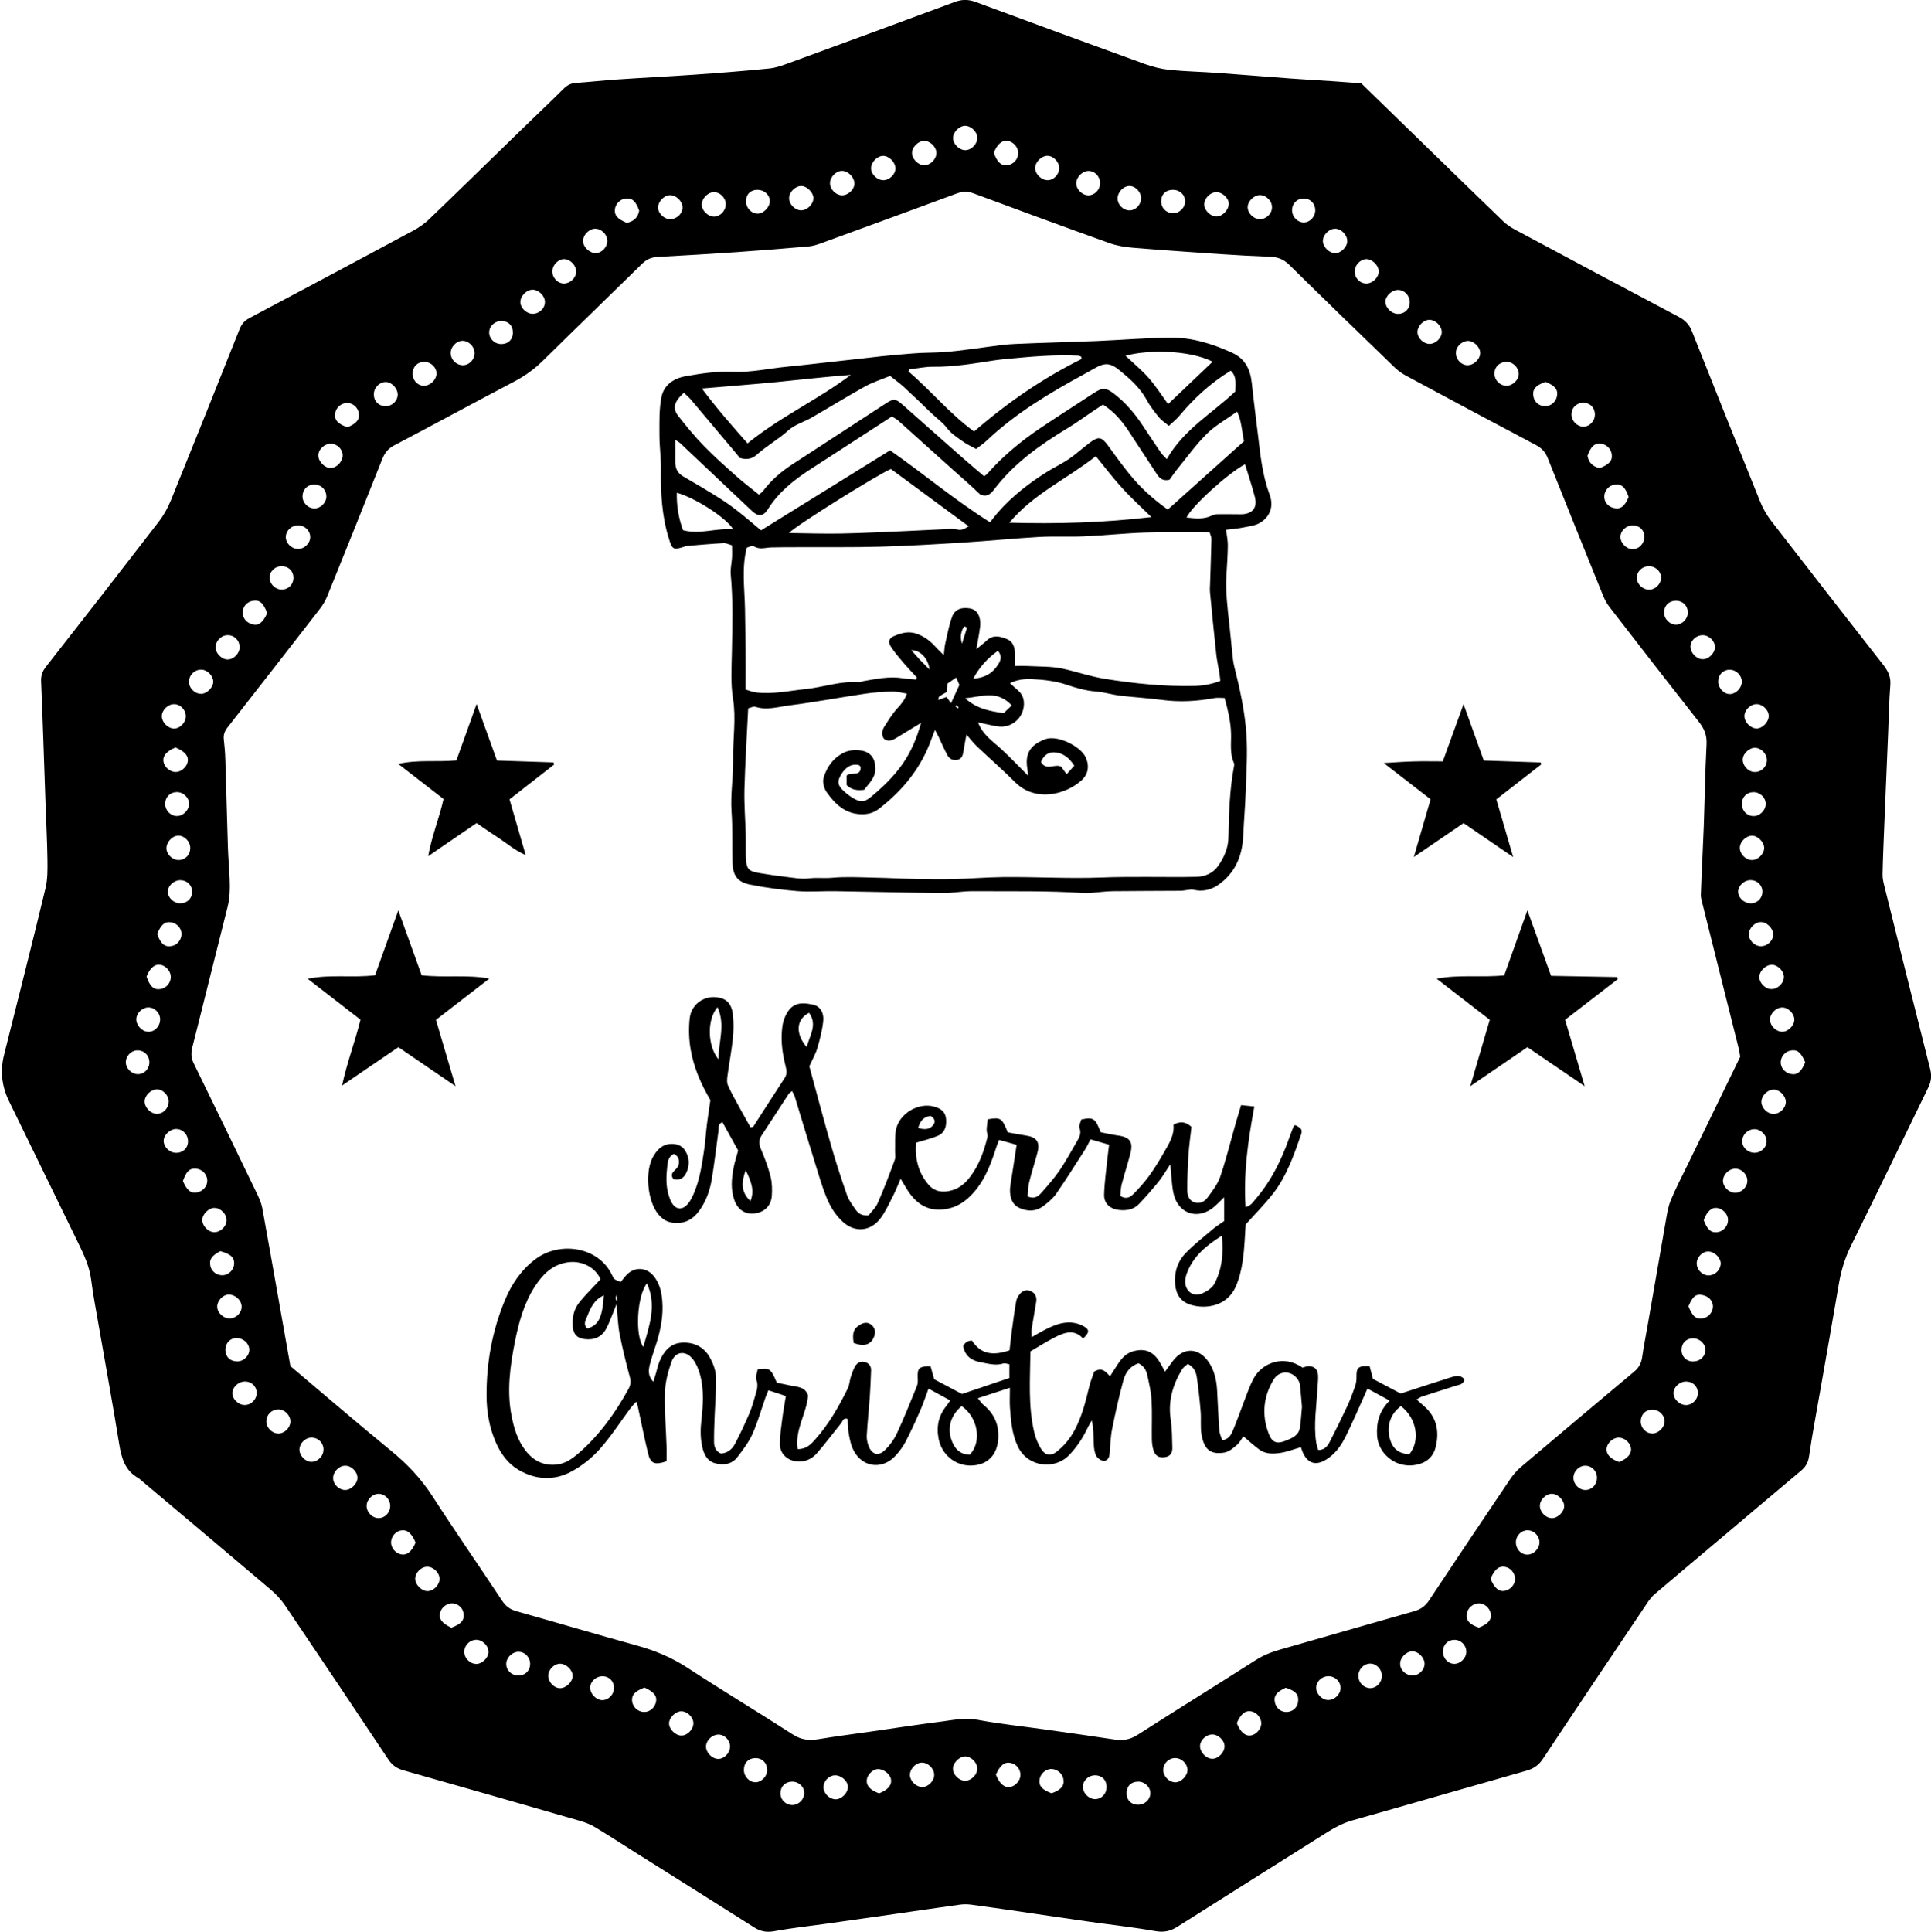 <?xml version="1.0" encoding="UTF-8"?> <svg xmlns="http://www.w3.org/2000/svg" id="b" viewBox="0 0 349.89 350"><g id="c"><path d="m246.66,15.1c3.86,3.76,7.67,7.47,11.49,11.18,4.75,4.62,9.49,9.25,14.26,13.84.6.58,1.32,1.06,2.05,1.45,9.89,5.3,19.79,10.59,29.71,15.83,1.16.62,1.92,1.39,2.4,2.61,4.09,10.3,8.2,20.59,12.36,30.86.5,1.24,1.19,2.45,2.01,3.51,6.71,8.69,13.45,17.34,20.22,25.98.87,1.11,1.47,2.17,1.36,3.68-.23,2.97-.28,5.96-.41,8.94-.23,5.44-.46,10.88-.68,16.32-.12,3.04-.26,6.09-.32,9.13-.02.76.18,1.54.37,2.29,2.73,10.99,5.46,21.98,8.25,32.95.31,1.22.2,2.26-.34,3.36-4.67,9.55-9.27,19.14-14,28.67-1.11,2.24-1.8,4.55-2.21,6.99-1.09,6.44-2.25,12.87-3.37,19.31-.69,3.95-1.44,7.89-2.02,11.86-.17,1.15-.63,1.9-1.46,2.6-4.58,3.84-9.13,7.7-13.7,11.55-4.27,3.6-8.55,7.18-12.8,10.8-.53.45-.98,1.04-1.37,1.63-6.3,9.37-12.6,18.74-18.85,28.16-.77,1.16-1.67,1.82-3,2.2-10.53,2.98-21.03,6.04-31.56,9.01-1.59.45-3,1.17-4.38,2.03-9.11,5.75-18.24,11.47-27.33,17.24-1.28.81-2.46,1.06-4,.79-4.08-.72-8.2-1.16-12.3-1.75-4.1-.58-8.19-1.2-12.29-1.8-2.95-.43-5.89-.86-8.84-1.25-.64-.08-1.31-.08-1.94,0-3.98.55-7.95,1.14-11.92,1.71-4.1.59-8.2,1.17-12.3,1.75-3.14.44-6.3.77-9.42,1.35-1.4.26-2.5.06-3.66-.67-7.01-4.45-14.05-8.86-21.08-13.29-2.58-1.63-5.14-3.29-7.75-4.87-.82-.49-1.74-.86-2.66-1.13-10.7-3.09-21.4-6.16-32.11-9.19-1.19-.34-2.02-.93-2.72-1.98-6.18-9.29-12.4-18.57-18.65-27.82-.75-1.11-1.7-2.13-2.73-3-7.87-6.68-15.77-13.32-23.67-19.97-.05-.04-.09-.1-.15-.13-2.5-1.35-3.14-3.66-3.56-6.26-1.17-7.28-2.51-14.53-3.77-21.8-.45-2.61-.96-5.22-1.29-7.85-.3-2.44-1.31-4.59-2.36-6.74-4.17-8.57-8.35-17.14-12.54-25.7q-1.99-4.06-.88-8.41c2.53-10.04,5.07-20.07,7.5-30.14.4-1.67.37-3.47.35-5.2-.05-3.5-.24-7-.36-10.5-.14-3.89-.26-7.78-.4-11.66-.12-3.37-.24-6.74-.39-10.11-.05-1.02.23-1.84.89-2.67,6.85-8.74,13.67-17.5,20.44-26.29.89-1.16,1.63-2.5,2.19-3.86,4.19-10.33,8.33-20.68,12.45-31.03.36-.9.88-1.5,1.73-1.96,9.91-5.26,19.82-10.53,29.7-15.85,1.07-.57,2.1-1.3,2.97-2.14,5.76-5.54,11.46-11.13,17.19-16.69,2.37-2.31,4.78-4.58,7.13-6.91.64-.63,1.3-.98,2.2-1.04,2.52-.17,5.03-.46,7.55-.63,4.72-.32,9.45-.55,14.17-.88,4.46-.31,8.91-.66,13.36-1.11,1.2-.12,2.39-.56,3.53-.98,10.04-3.67,20.07-7.35,30.09-11.08,1.3-.48,2.46-.46,3.75.02,10.21,3.78,20.42,7.53,30.66,11.24,1.44.52,2.98.9,4.51,1.06,2.84.29,5.69.33,8.54.54,4.46.32,8.91.69,13.37,1.02,2.52.19,5.05.32,7.57.49,1.74.12,3.48.25,5.23.38Zm68.66,176.32c-.12-.64-.19-1.16-.32-1.66-2.14-8.54-4.29-17.08-6.42-25.62-.17-.69-.41-1.39-.39-2.08.14-4.08.37-8.16.52-12.23.18-4.99.25-9.99.51-14.98.09-1.63-.42-2.84-1.39-4.07-5.42-6.89-10.79-13.81-16.15-20.75-.51-.65-.92-1.41-1.23-2.18-3.36-8.29-6.71-16.58-10.02-24.89-.44-1.1-1.11-1.79-2.15-2.34-7.86-4.15-15.69-8.35-23.52-12.56-.73-.39-1.43-.89-2.03-1.47-6.4-6.18-12.79-12.37-19.12-18.61-1.01-1-2.08-1.41-3.45-1.46-2.98-.11-5.96-.27-8.93-.47-5.3-.36-10.6-.72-15.89-1.16-1.47-.12-2.98-.36-4.36-.86-8.23-2.95-16.44-5.97-24.64-9.02-1.06-.39-1.94-.34-2.97.04-8.2,3.04-16.42,6.04-24.63,9.04-.72.26-1.49.5-2.25.56-4.32.38-8.65.73-12.98,1.03-4.79.33-9.57.61-14.36.87-1.1.06-1.96.42-2.76,1.2-5.98,5.87-12.01,11.68-17.97,17.56-1.54,1.52-3.24,2.76-5.15,3.77-7.29,3.84-14.53,7.77-21.82,11.6-1.13.59-1.75,1.38-2.2,2.53-3.27,8.25-6.59,16.49-9.92,24.72-.34.83-.79,1.64-1.34,2.34-5.56,7.19-11.15,14.35-16.75,21.51-.51.65-.78,1.31-.69,2.14.13,1.22.25,2.45.28,3.68.17,5.32.3,10.63.47,15.95.06,1.88.23,3.75.31,5.63.07,1.75.05,3.48-.39,5.21-2.14,8.4-4.2,16.83-6.34,25.23-.27,1.06-.3,1.98.2,2.99,3.91,7.98,7.78,15.97,11.64,23.98.36.75.67,1.55.82,2.36,1.18,6.49,2.32,12.99,3.47,19.49.54,3.05,1.08,6.1,1.61,9.07,6.17,5.21,12.17,10.37,18.3,15.39,2.89,2.37,5.38,4.99,7.42,8.15,4.11,6.38,8.45,12.62,12.64,18.96.65.99,1.43,1.57,2.56,1.89,7.29,2.06,14.55,4.21,21.85,6.23,3.28.9,6.32,2.16,9.19,4.04,6.3,4.12,12.76,8,19.08,12.08,1.5.97,2.92,1.13,4.59.86,3.19-.53,6.4-.94,9.6-1.4,4.16-.6,8.32-1.24,12.49-1.77,2.23-.28,4.41-.79,6.74-.36,4,.75,8.07,1.17,12.11,1.74,4.23.6,8.46,1.18,12.68,1.83,1.54.24,2.86.06,4.23-.82,7.1-4.55,14.28-8.99,21.39-13.53,1.34-.85,2.73-1.44,4.24-1.87,8.16-2.33,16.3-4.69,24.46-7,1.18-.33,2.04-.9,2.73-1.95,4.84-7.31,9.72-14.58,14.62-21.85.57-.85,1.25-1.67,2.03-2.33,6.83-5.79,13.69-11.56,20.56-17.31.86-.72,1.28-1.55,1.43-2.64.27-1.92.66-3.82.99-5.74,1.1-6.31,2.18-12.62,3.29-18.93.22-1.27.42-2.57.91-3.75.92-2.21,2.04-4.34,3.09-6.5,3.15-6.47,6.3-12.94,9.49-19.49Zm-288.76-14.48c.6,1.81,1.36,2.47,2.58,2.24,1.03-.19,1.81-1.14,1.81-2.2,0-.99-.87-2.01-1.86-2.18-1.05-.17-1.91.55-2.54,2.14Zm127.08,146.79c-.02-1.08-1.25-2.14-2.41-2.08-1.11.06-2.05,1.1-2.01,2.22.04,1.08,1.07,2.09,2.16,2.12,1.1.03,2.28-1.16,2.26-2.26Zm102.35-20.17c1.22-.04,2.22-1.12,2.13-2.28-.09-1.05-1.17-2.09-2.19-2.1-1.12,0-2.24,1.13-2.23,2.26,0,1.17,1.07,2.15,2.3,2.11ZM180.08,27.67c.62,1.79,1.39,2.45,2.61,2.23,1.04-.2,1.82-1.14,1.81-2.2,0-1-.88-2.01-1.88-2.17-1.04-.17-1.92.56-2.54,2.14Zm-25.27,5.58c.01-1.12-1.09-2.26-2.21-2.29-1.1-.03-2.23,1.12-2.21,2.26.02,1.06,1.03,2.11,2.1,2.16,1.14.06,2.32-1.02,2.33-2.13Zm118.1,32.32c-1.28.04-2.18,1-2.12,2.24.06,1.13,1.03,2.07,2.13,2.08,1.18.01,2.29-1.06,2.27-2.18-.03-1.17-1.1-2.19-2.28-2.15ZM31.83,208.86c1.29.05,2.24-.84,2.24-2.1,0-1.16-.87-2.13-1.99-2.21-1.13-.09-2.36.95-2.42,2.05-.06,1.12,1,2.22,2.18,2.26Zm238.25,77.17c.68,1.68,1.53,2.39,2.57,2.19,1.05-.2,1.87-1.14,1.87-2.15,0-1.06-.78-2.01-1.8-2.19-1.12-.2-1.89.41-2.64,2.15ZM85.99,63.98c0-1.18-1.06-2.25-2.21-2.23-1.14.02-2.17,1.15-2.12,2.31.05,1.11,1,2.06,2.12,2.11,1.18.05,2.21-.97,2.21-2.19Zm-26.03,16.41c-1.17-.02-2.3,1.04-2.28,2.16.02,1.11,1.18,2.26,2.25,2.24,1.1-.02,2.19-1.2,2.16-2.33-.03-1.1-1.01-2.05-2.14-2.08Zm229.88,4.43c1.78-.69,2.37-1.38,2.2-2.53-.14-.98-.95-1.78-1.91-1.89-1.2-.14-1.83.42-2.48,2.17.2,1.18.88,1.94,2.19,2.25Zm-173.05,220.92c-1.77.67-2.4,1.38-2.25,2.51.14,1.04,1.04,1.87,2.09,1.92,1.03.05,1.95-.68,2.22-1.76.27-1.08-.33-1.89-2.07-2.66ZM255.44,54.79c.03-1.22-.96-2.27-2.13-2.26-1.15,0-2.31,1.13-2.28,2.2.03,1.03,1.07,2.06,2.14,2.13,1.27.08,2.24-.8,2.27-2.06Zm-158.99,2.06c1.21.04,2.29-.96,2.29-2.13,0-1.12-1.14-2.25-2.25-2.23-1.11.01-2.22,1.16-2.2,2.28.02,1.03,1.08,2.04,2.16,2.08Zm-21.15,222.64c-.67-1.67-1.5-2.37-2.57-2.22-1.02.14-1.84,1.07-1.87,2.13-.03,1.01.78,2,1.79,2.21,1.05.22,1.94-.46,2.65-2.13Zm214.07-11.7c.03-1.18-.83-2.15-1.97-2.24-1.18-.09-2.28.94-2.3,2.15-.02,1.19,1.05,2.28,2.21,2.25,1.14-.03,2.03-.96,2.06-2.17Zm-43.91-218.65c-.02,1.23.97,2.25,2.16,2.22,1.15-.03,2.24-1.14,2.2-2.25-.03-1-1.11-2.1-2.13-2.16-1.1-.07-2.21,1.03-2.23,2.2ZM58.62,262.63c0-1.25-1.02-2.22-2.26-2.16-1.12.05-2.09,1.05-2.1,2.17-.01,1.06,1.04,2.17,2.09,2.21,1.19.04,2.27-1.02,2.26-2.21Zm209.34,32.26c1.65-.64,2.34-1.43,2.17-2.49-.17-1.05-1.1-1.89-2.11-1.91-1.11-.02-2.13.86-2.26,1.96-.13,1.14.52,1.86,2.2,2.44Zm-135.67,21.59c.02-1.2-1.01-2.25-2.18-2.22-1.08.04-2.11,1.02-2.18,2.07-.07,1.1,1,2.27,2.12,2.34,1.1.07,2.21-1.03,2.23-2.2ZM244.11,43.69c.02-1.14-1.08-2.26-2.21-2.25-1.11,0-2.24,1.17-2.2,2.27.04,1.03,1.09,2.09,2.13,2.16,1.08.07,2.27-1.06,2.29-2.18Zm-136.33-2.25c-1.13.04-2.21,1.24-2.13,2.34.08,1.1,1.32,2.17,2.41,2.08,1.06-.09,2-1.15,1.99-2.25-.01-1.15-1.13-2.22-2.26-2.17Zm-59.37,69.64c-.71-1.92-1.4-2.46-2.69-2.21-.99.19-1.7,1.01-1.74,2.02-.05,1.06.65,1.93,1.76,2.22,1.12.29,1.86-.25,2.68-2.03Zm162.37,209.59c0,1.17,1.06,2.25,2.21,2.24,1.07-.01,2.23-1.25,2.18-2.31-.06-1.09-1.05-2.05-2.16-2.08-1.23-.03-2.22.93-2.23,2.15ZM113.56,40.37c1.31-.25,2.03-.98,2.26-2.19-.62-1.76-1.29-2.35-2.48-2.21-.97.12-1.8.96-1.92,1.92-.13,1.1.43,1.77,2.14,2.48ZM43.42,117.2c-.03-1.23-1.03-2.18-2.25-2.12-1.18.05-2.18,1.16-2.11,2.32.07,1.04,1.18,2.09,2.19,2.08,1.13-.01,2.19-1.12,2.17-2.27Zm267.32.09c.05-1.12-1.05-2.21-2.22-2.21-1.15,0-2.15.9-2.21,1.99-.07,1.1.99,2.29,2.11,2.36,1.11.07,2.27-1,2.32-2.14Zm-82.54-77.59c1.2.05,2.25-.92,2.28-2.11.03-1.16-1.01-2.23-2.18-2.25-1.01-.01-2.14,1.03-2.22,2.06-.09,1.11.97,2.26,2.13,2.3Zm-106.69,0c1.2-.03,2.24-1.09,2.16-2.23-.07-1.12-1.26-2.19-2.35-2.11-1.03.07-2.06,1.16-2.08,2.19-.02,1.11,1.1,2.18,2.26,2.16ZM36.36,125.71c1.07.04,2.28-1.13,2.28-2.2,0-1.04-1.03-2.12-2.07-2.18-1.21-.07-2.25.86-2.32,2.07-.07,1.17.93,2.26,2.12,2.3ZM222.65,36.9c-.03-1.1-1.26-2.16-2.38-2.08-1.06.08-2.06,1.15-2.07,2.2,0,1.1,1.17,2.24,2.27,2.2,1.09-.04,2.2-1.24,2.17-2.33Zm-91.14.08c-.03-1.2-1.1-2.23-2.25-2.16-1.12.07-2.18,1.27-2.1,2.36.08,1.05,1.14,2.04,2.2,2.06,1.14.02,2.17-1.08,2.14-2.26Zm37.76,284.51c-.05-1.15-1.19-2.2-2.32-2.14-1.12.06-2.18,1.28-2.07,2.38.11,1.05,1.18,2.04,2.23,2.04,1.11,0,2.22-1.16,2.16-2.28Zm11.18.03c.68,1.68,1.53,2.39,2.57,2.24.97-.15,1.87-1.17,1.88-2.15.02-1.07-.73-2-1.78-2.21-1.09-.22-1.91.41-2.67,2.13Zm10.11,3.38c1.78-.67,2.36-1.41,2.1-2.67-.21-1-1.22-1.77-2.25-1.73-1.01.04-1.92.91-2.06,1.96-.15,1.1.51,1.83,2.2,2.44ZM31.59,127.58c-1.16-.03-2.29,1.08-2.27,2.22.02,1.05,1.07,2.13,2.13,2.19,1.12.07,2.24-1.07,2.22-2.25-.02-1.14-.98-2.14-2.08-2.16Zm248.45-58.39c-1.79.62-2.41,1.35-2.2,2.61.18,1.07,1.07,1.81,2.17,1.79,1.06-.02,1.93-.79,2.12-1.88.2-1.13-.41-1.86-2.09-2.53Zm-80.71-35.91c.04-1.25-.89-2.29-2.07-2.31-1.12-.01-2.22,1.08-2.25,2.22-.02,1.12,1.1,2.21,2.24,2.2,1.09-.02,2.04-.99,2.08-2.11Zm109.38,187.79c.64,1.7,1.34,2.33,2.47,2.17,1.12-.15,1.97-1.15,1.93-2.28-.04-1-.9-1.93-1.94-2.1-1.02-.16-1.87.59-2.46,2.2Zm7.9-7.07c.04-1.18-.97-2.24-2.15-2.26-1.17-.02-2.23,1.02-2.26,2.19-.02,1.03,1.01,2.1,2.08,2.17,1.16.08,2.29-.94,2.33-2.09Zm3.53-76.06c.13-1.15-.79-2.29-1.97-2.45-1.06-.14-2.31.93-2.39,2.05-.07,1.05.85,2.17,1.92,2.31,1.2.16,2.31-.71,2.44-1.92ZM33.15,213.97c.7,1.69,1.45,2.29,2.59,2.06,1.09-.22,1.86-1.16,1.82-2.21-.05-1.06-.9-1.96-1.97-2.08-1.2-.14-1.83.44-2.44,2.23Zm287.94-39.17c-1.08-.05-2.27,1.07-2.31,2.18-.04,1.02.99,2.13,2.05,2.21,1.14.09,2.3-.91,2.4-2.06.09-1.09-1-2.28-2.13-2.34Zm-234.8,126.67c1.01.02,2.17-1.07,2.22-2.1.06-1.13-1.05-2.28-2.21-2.28-1.13,0-2.11.93-2.18,2.06-.06,1.18.97,2.29,2.16,2.31Zm-51.82-147.89c-.03-1.19-1.12-2.24-2.23-2.18-1.1.06-2.14,1.25-2.08,2.38.06,1.05,1.12,2.04,2.2,2.04,1.23,0,2.15-.98,2.11-2.24Zm289.11,46.02c-.04-1.14-1.2-2.25-2.28-2.19-1.15.06-2.21,1.22-2.14,2.33.07,1.07,1.12,2.07,2.18,2.08,1.16,0,2.27-1.09,2.24-2.21ZM191.92,30.54c.05-1.16-.98-2.28-2.11-2.31-1.09-.02-2.25,1.13-2.25,2.22,0,1.1,1.15,2.2,2.27,2.19,1.08,0,2.04-.99,2.09-2.11ZM30.57,199.59c0-1.19-1.07-2.27-2.2-2.22-1.06.05-2.11,1.08-2.16,2.12-.05,1.1,1.04,2.26,2.16,2.31,1.16.05,2.19-.99,2.19-2.21Zm296.53-7.12c-.78-1.84-1.46-2.37-2.65-2.14-.98.19-1.74,1.06-1.79,2.03-.05,1.06.71,1.98,1.81,2.21,1.15.25,1.89-.33,2.63-2.11ZM28.48,169.22c.63,1.79,1.38,2.41,2.63,2.18,1.01-.18,1.79-1.14,1.78-2.2-.01-1.03-.82-1.93-1.89-2.1-1.12-.18-1.86.44-2.51,2.12Zm214.43,136.64c.03-1.18-.99-2.18-2.22-2.17-1.15,0-2.14.9-2.2,1.99-.06,1.13,1,2.3,2.12,2.32,1.18.03,2.27-1,2.3-2.15Zm76.16-134.43c1.21,0,2.26-1.04,2.22-2.19-.04-1.12-1.2-2.22-2.3-2.18-1.03.04-2.07,1.09-2.12,2.15-.05,1.1,1.06,2.23,2.2,2.22Zm-290.05,13.34c.03-1.22-.95-2.25-2.14-2.25-1.07,0-2.12.99-2.18,2.05-.06,1.13.97,2.28,2.09,2.36,1.16.08,2.19-.93,2.22-2.17Zm21.42,70.59c-1.24,0-2.19.96-2.18,2.19.01,1.16,1.09,2.2,2.25,2.17,1.06-.03,2.09-1.07,2.11-2.13.02-1.18-1.01-2.23-2.18-2.23ZM174.97,27.2c1.13-.05,2.18-1.2,2.11-2.32-.07-1.13-1.27-2.18-2.36-2.08-1.02.1-2.06,1.24-2.04,2.23.03,1.12,1.18,2.21,2.29,2.17Zm123.9,79.64c1.1-.04,2.1-1.05,2.11-2.14.02-1.18-1.04-2.16-2.29-2.12-1.16.04-2.12.99-2.11,2.1,0,1.16,1.11,2.2,2.29,2.15ZM162.25,30.47c-.03-1.11-1.2-2.26-2.26-2.23-1.1.03-2.21,1.22-2.16,2.31.05,1.13,1.22,2.16,2.36,2.09,1.07-.07,2.09-1.14,2.07-2.18Zm162.88,154.25c-.02-1.13-1.16-2.24-2.26-2.19-1.16.06-2.21,1.18-2.15,2.3.06,1.05,1.11,2.07,2.16,2.1,1.09.03,2.26-1.12,2.25-2.22ZM147.39,35.9c0-.99-1.13-2.15-2.13-2.2-1.12-.05-2.28,1.08-2.28,2.22,0,1.07,1.04,2.13,2.1,2.18,1.13.05,2.3-1.07,2.31-2.21Zm29.69,284.49c-.02-1.12-1.18-2.22-2.28-2.17-1,.05-2.1,1.17-2.13,2.16-.03,1.12,1.08,2.25,2.21,2.25,1.12,0,2.22-1.12,2.2-2.24Zm42.5-6.14c-1.06.02-2.14,1.07-2.14,2.1,0,1.11,1.1,2.28,2.2,2.3,1.07.03,2.23-1.13,2.24-2.25.01-1.1-1.14-2.18-2.3-2.16ZM102.28,46.95c-1.02-.06-2.12.97-2.19,2.06-.09,1.22.89,2.33,2.07,2.35,1.08.03,2.17-.96,2.24-2.03.08-1.14-.97-2.32-2.11-2.38Zm217.38,106.7c.02-1.07-1.18-2.28-2.24-2.24-1.06.04-2.11,1.05-2.17,2.1-.07,1.12.99,2.27,2.12,2.31,1.12.04,2.26-1.04,2.29-2.17Zm-60.63-95.71c-1.13,0-2.24,1.17-2.19,2.3.05,1.06,1.13,2.07,2.2,2.07,1.07,0,2.16-1.03,2.2-2.07.05-1.11-1.09-2.29-2.21-2.29Zm-34.93,254.24c.67,1.65,1.54,2.4,2.56,2.24.96-.15,1.86-1.18,1.88-2.15.02-1.01-.78-2-1.79-2.21-1.07-.22-1.91.43-2.65,2.12Zm41.87-250.41c-1.2.05-2.21,1.12-2.17,2.28.05,1.13,1.01,2.11,2.09,2.12,1.22.01,2.42-1.22,2.31-2.36-.1-1.03-1.24-2.08-2.23-2.04Zm51.85,147.09c1.23.03,2.29-.94,2.28-2.1,0-1.16-1.07-2.19-2.25-2.18-1.12.01-2.1.94-2.17,2.04-.07,1.17.92,2.2,2.15,2.23Zm-67.43,94.77c0-1.23-1.01-2.26-2.17-2.22-1.19.04-2.14,1.1-2.09,2.32.04,1.13,1,2.09,2.09,2.12,1.17.03,2.17-.99,2.16-2.22Zm-148.89-2.2c-1.04-.02-2.1,1-2.16,2.08-.07,1.15.98,2.31,2.1,2.35,1.08.03,2.29-1.1,2.32-2.19.03-1.07-1.12-2.22-2.25-2.24ZM31.8,135.42c-1.67.7-2.37,1.57-2.17,2.62.18.97,1.21,1.83,2.2,1.83.98,0,2-.88,2.18-1.86.19-1.04-.52-1.89-2.2-2.58Zm7.13,83.42c-1.06-.05-2.28,1.12-2.28,2.19,0,1.03,1.01,2.12,2.05,2.21,1.12.09,2.28-.93,2.35-2.07.07-1.13-.97-2.27-2.12-2.32Zm281.56-89.17c-.04-1.12-1.22-2.18-2.34-2.09-1.08.08-2.08,1.13-2.07,2.17.01,1.12,1.15,2.25,2.24,2.23,1.07-.02,2.2-1.22,2.17-2.31Zm-250.59-56.08c1.13,0,2.12-.93,2.16-2.03.04-1.13-1.04-2.32-2.12-2.35-1.15-.03-2.19,1-2.2,2.21-.02,1.27.88,2.17,2.17,2.17Zm-6.94,3.82c1.67-.69,2.25-1.42,2.04-2.6-.19-1.07-1.14-1.85-2.2-1.8-.98.05-1.87.82-2.05,1.77-.24,1.26.4,2.01,2.21,2.63Zm14.37,206.45c-1.14.05-2.2,1.22-2.09,2.34.1,1.02,1.23,2.08,2.22,2.07,1.13-.01,2.22-1.15,2.18-2.28-.04-1.13-1.17-2.18-2.31-2.13Zm197.34-4.53c-.04,1.28.9,2.33,2.09,2.33,1.07,0,2.11-1.01,2.18-2.11.07-1.21-.93-2.28-2.14-2.3-1.11-.02-2.09.94-2.13,2.08Zm-233.03-40.46c1.2-.03,2.22-1.09,2.14-2.24-.08-1.13-1.21-2.12-2.38-2.08-1.03.03-2.05,1.12-2.04,2.18,0,1.12,1.12,2.16,2.28,2.14Zm239.48,36.18c1.09.04,2.28-1.07,2.3-2.17.02-1.07-1.13-2.23-2.23-2.24-1.04,0-2.1,1-2.17,2.07-.08,1.12.98,2.29,2.11,2.33Zm24.82-38.39c.74,1.87,1.37,2.38,2.6,2.19,1.03-.16,1.86-1.15,1.84-2.18-.02-.97-.71-1.75-1.78-2.01-1.25-.31-1.87.14-2.65,1.99Zm-235.23,36.21c.01-1.17-.88-2.16-2-2.22-1.16-.06-2.27.99-2.28,2.17-.01,1.19,1.06,2.26,2.24,2.22,1.11-.03,2.03-1.02,2.04-2.18Zm224.39-182.83c-.59-1.81-1.3-2.42-2.57-2.23-1.03.16-1.83,1.09-1.84,2.14-.01.99.65,1.82,1.67,2.07,1.25.32,2.03-.24,2.75-1.99Zm-230.33,177.69c-.01-1.13-1.15-2.23-2.28-2.18-1.14.04-2.18,1.17-2.13,2.31.04,1.08,1.04,2.06,2.15,2.09,1.07.03,2.28-1.15,2.26-2.22Zm228.59-2.85c1.66-.66,2.4-1.6,2.12-2.71-.25-.99-1.29-1.76-2.3-1.7-.91.06-1.86.89-2.04,1.78-.22,1.11.58,2.06,2.23,2.63ZM54,99.46c1.19,0,2.27-1.09,2.21-2.25-.05-1.13-1.02-2.03-2.2-2.03-1.16,0-2.17.92-2.22,2.02-.06,1.17,1,2.25,2.21,2.26ZM169.67,27.67c-.03-1.12-1.21-2.22-2.31-2.15-1.03.07-2.1,1.16-2.11,2.17,0,1.12,1.11,2.25,2.23,2.24,1.14,0,2.22-1.13,2.19-2.26ZM29.93,145.66c0,1.14.95,2.14,2.05,2.18,1.16.05,2.27-1.03,2.28-2.2,0-1.17-1.08-2.18-2.3-2.13-1.19.05-2.04.94-2.03,2.14Zm9.98,81.03c-1.6.82-2.07,1.56-1.76,2.79.25.99,1.32,1.69,2.39,1.55.97-.12,1.79-.98,1.88-1.95.11-1.21-.6-1.89-2.51-2.4Zm4.41,23.61c-1.1.02-2.18,1-2.22,2.03-.04,1.13,1.07,2.23,2.25,2.22,1.2,0,2.22-1.08,2.16-2.28-.06-1.17-.98-2-2.2-1.98Zm261.16,0c-1.11,0-2.19.97-2.25,2-.06,1.12,1.05,2.25,2.23,2.26,1.2.01,2.23-1.06,2.19-2.25-.04-1.17-.96-2.02-2.17-2.01Zm-209.43,51.35c.11-1.23-.82-2.33-2.02-2.39-1.06-.05-2.16.89-2.29,1.98-.14,1.19.8,2.25,2.07,2.32,1.2.07,2.14-.73,2.25-1.91Zm13.18,2.05c-1.22-.04-2.32.97-2.3,2.12.02,1.05,1.05,2.13,2.1,2.2,1.15.07,2.22-.98,2.22-2.2,0-1.21-.83-2.09-2.03-2.13Zm186.59-208.51c-1.14,0-2.16.93-2.2,2.02-.05,1.13,1.07,2.29,2.2,2.29,1.18,0,2.16-1.05,2.13-2.29-.03-1.21-.88-2.02-2.12-2.02Zm10,15.78c0-1.27-.96-2.17-2.25-2.13-1.2.04-2.04.91-2.05,2.13,0,1.19,1.09,2.26,2.25,2.2,1.1-.06,2.06-1.08,2.06-2.19Zm-107.39,210.67c-1.17,0-2.16.88-2.22,2-.07,1.13,1.02,2.29,2.17,2.32,1.2.03,2.16-.99,2.13-2.26-.03-1.24-.84-2.05-2.08-2.06Zm-74.99-11.6c-1.01,0-2.16,1.11-2.21,2.12-.05,1.07,1.11,2.26,2.23,2.28,1.11.02,2.23-1.18,2.18-2.31-.05-1.06-1.14-2.1-2.2-2.09Zm192.18-164.39c0,1.19.86,2.14,2.01,2.2,1.17.07,2.29-.99,2.31-2.17.01-1.19-1.04-2.19-2.28-2.16-1.19.03-2.03.9-2.04,2.12Zm-2.26-24.31c-1.17.02-2.03.93-2.03,2.14,0,1.2,1.08,2.33,2.18,2.27,1.07-.06,2.08-1.11,2.1-2.2.02-1.19-1.04-2.23-2.24-2.21Zm-154.07,203.57c1.6-.63,2.33-1.49,2.15-2.55-.16-.98-1.42-1.92-2.45-1.84-.87.06-1.83,1.02-1.93,1.92-.13,1.07.63,1.91,2.23,2.47Zm-22.05-290.52c-1.25,0-2.05.8-2.07,2.05-.02,1.23,1.01,2.3,2.16,2.26,1.1-.04,2.22-1.26,2.16-2.36-.06-1.1-1.05-1.96-2.26-1.95Zm-82.42,55.47c-.05,1.2.97,2.26,2.18,2.25,1.08,0,2.12-1.03,2.14-2.12.02-1.17-.86-2.13-2.01-2.2-1.29-.08-2.26.79-2.31,2.07Zm19.94-22.24c-.04,1.19.8,2.18,1.93,2.27,1.11.09,2.32-.96,2.4-2.11.08-1.15-.98-2.21-2.21-2.22-1.2,0-2.07.83-2.11,2.05Zm222.54,189.87c-.01,1.25.98,2.26,2.18,2.22,1.05-.04,2.12-1.11,2.14-2.16.02-1.17-1.04-2.18-2.27-2.16-1.19.02-2.03.89-2.05,2.11Zm-10.38-184.51c-1.27-.01-2.21.93-2.17,2.19.03,1.11,1.03,2.11,2.11,2.13,1.18.02,2.16-1.02,2.13-2.26-.03-1.21-.86-2.05-2.07-2.06Zm-205.15,221.93c1.91-.72,2.44-1.42,2.19-2.77-.17-.88-.97-1.57-1.91-1.65-1.02-.08-2.06.69-2.3,1.7-.27,1.11.3,1.89,2.03,2.71Zm225.68-66.19c-.1,1.19.87,2.29,2.05,2.35,1.12.05,2.12-.81,2.28-1.95.14-1.05-.93-2.26-2.11-2.37-1.05-.1-2.13.86-2.22,1.98Zm-168.44,91.93c-.03-1.3-.97-2.19-2.25-2.12-1.21.06-1.99.91-1.97,2.17.02,1.23,1.08,2.28,2.22,2.2,1.06-.08,2.03-1.16,2.01-2.25Zm124.52-23.55c-1.19,0-2.04.86-2.08,2.07-.03,1.25.94,2.3,2.11,2.28,1.07-.02,2.1-1.04,2.13-2.12.03-1.23-.94-2.24-2.16-2.23Zm-30.56,8.68c-1.74.78-2.27,1.56-1.92,2.83.27.97,1.18,1.63,2.17,1.56,1.04-.07,1.84-.8,1.98-1.79.18-1.35-.37-2-2.22-2.6Zm-20.43-271.39c-1.28,0-2.1.76-2.14,1.99-.04,1.26.88,2.22,2.15,2.25,1.17.03,2.24-1.06,2.19-2.24-.05-1.14-.99-2-2.19-2Zm-5.78,1.52c0-1.18-1.09-2.28-2.21-2.21-1.05.06-2.04,1.14-2.05,2.23,0,1.19,1.08,2.24,2.25,2.18,1.09-.05,2.01-1.06,2.01-2.2ZM42.99,246.66c1.21-.01,2.25-1.08,2.18-2.23-.07-1.07-1.07-1.97-2.24-2.01-1.21-.04-2.15.97-2.09,2.25.06,1.22.9,1.99,2.15,1.98Zm10.18-142.07c-.04-1.18-.92-2-2.13-2.01-1.24,0-2.25,1-2.19,2.19.05,1.08,1.09,2.05,2.18,2.05,1.25,0,2.18-.97,2.14-2.23Zm88.24,220.26c-.02,1.22.97,2.2,2.2,2.18,1.09-.02,2.09-1.01,2.12-2.11.03-1.19-.98-2.15-2.24-2.13-1.2.02-2.06.88-2.08,2.06ZM92.93,60.28c.02-1.24-.74-2.07-1.97-2.12-1.25-.06-2.3.87-2.32,2.04-.02,1.19.99,2.16,2.24,2.14,1.23-.02,2.04-.83,2.06-2.06Zm-60.35,103.38c1.28.04,2.26-.89,2.24-2.13-.02-1.16-.93-2.04-2.11-2.06-1.2-.02-2.33,1.02-2.3,2.13.02,1.04,1.06,2.03,2.18,2.06Zm284.62.01c1.18,0,2.1-.88,2.14-2.04.04-1.22-.94-2.19-2.2-2.17-1.11.02-2.16.99-2.2,2.04-.05,1.09,1.09,2.17,2.27,2.17ZM27.06,192.38c-.03-1.24-1.03-2.15-2.27-2.08-1.09.07-2.03,1.1-1.99,2.21.03,1.07,1.05,2.08,2.14,2.1,1.2.03,2.16-.98,2.13-2.24ZM238.32,38.05c-.03-1.2-.89-2.07-2.06-2.09-1.24-.02-2.17.93-2.14,2.2.02,1.13.97,2.11,2.06,2.14,1.16.03,2.16-1.03,2.14-2.25Zm68.51,208.61c1.18,0,2.13-.88,2.18-1.99.05-1.16-.98-2.18-2.21-2.19-1.21-.02-2.08.81-2.11,2.01-.04,1.28.86,2.19,2.14,2.18Zm-100.55,80.32c1.14-.02,2.13-.94,2.16-2.04.04-1.15-1.01-2.17-2.23-2.15-1.32.02-2.14.89-2.08,2.22.06,1.21.91,1.99,2.15,1.97Z"></path><path d="m132.61,98.79c-.54-.15-1.03-.42-1.51-.39-2.25.13-4.49.33-6.73.52-.12.01-.24.08-.36.12-2.03.66-2.2.53-2.82-1.48-1.27-4.08-1.49-8.26-1.43-12.49.03-2.07-.27-4.14-.27-6.21,0-2.31-.08-4.68.37-6.93.43-2.19,2.21-3.39,4.44-3.78,2.81-.49,5.63-.92,8.49-.79,3.31.15,6.54-.61,9.81-.92,2-.19,3.99-.42,5.98-.64,2.89-.32,5.78-.65,8.68-.97,1.67-.19,3.34-.39,5.02-.53,2.06-.17,4.13-.38,6.2-.4,3.5-.04,6.93-.58,10.38-1.04,1.67-.22,3.34-.47,5.02-.54,4.92-.22,9.84-.33,14.77-.53,4.46-.18,8.92-.57,13.39-.62,3.93-.04,7.65,1.11,11.23,2.75,2.41,1.11,3.3,3.08,3.56,5.56.32,3.09.73,6.16,1.1,9.24.44,3.66.79,7.32,2.1,10.82.77,2.05.23,3.93-1.62,5.12-.87.56-2.04.68-3.1.9-.99.21-2.01.27-3.15.42.13,1.1.33,1.98.32,2.86-.02,1.75-.14,3.49-.25,5.24-.2,3.12.21,6.2.55,9.29.18,1.61.32,3.22.49,4.83.09.83.16,1.68.36,2.49,1.04,4.14,1.97,8.32,2.23,12.58.2,3.35-.02,6.73-.14,10.09-.09,2.65-.33,5.29-.44,7.94-.15,3.45-1.23,6.44-4.03,8.65-1.5,1.19-3.13,1.7-5.03,1.24-.21-.05-.45-.03-.67,0-.56.06-1.12.19-1.68.2-4.07.03-8.15.02-12.22.07-1.29.02-2.58.2-3.87.3-.39.03-.78.08-1.17.05-6.8-.46-13.62-.3-20.42-.35-1.8-.01-3.61.36-5.42.34-6.49-.07-12.97-.24-19.46-.34-2.27-.04-4.56.17-6.81-.01-2.89-.24-5.79-.61-8.63-1.19-2.27-.46-3.09-1.67-3.15-4.02-.09-3.05.05-6.11-.16-9.15-.23-3.25.35-6.46.29-9.67-.07-3.6.56-7.18-.03-10.82-.45-2.79-.25-5.7-.2-8.56.08-4.65.23-9.29-.21-13.93-.1-1.01.17-2.06.23-3.09.04-.7,0-1.41,0-2.23Zm53.67,41.68c-.06-.59-.07-.88-.12-1.15-.49-2.81.55-4.37,3.19-5.38,2.25-.87,6.44,1.29,7.34,3.21.73,1.55.55,3.09-.76,4.26-2.94,2.62-8.38,3.92-11.99.31-2.24-2.24-4.64-4.33-6.95-6.52-.63-.6-1.16-1.3-1.87-2.12-.22,1.21-.42,2.15-.56,3.11-.1.7-.32,1.29-1.06,1.46-.79.18-1.46-.14-1.83-.81-.59-1.07-1.06-2.21-1.58-3.31-.18-.37-.38-.72-.68-1.28-.29.75-.49,1.22-.66,1.7-1.85,5.17-5.16,9.24-9.46,12.56-.9.7-1.87,1.01-3.05,1.01-3.03,0-4.91-1.8-6.47-4.02-.47-.67-.76-1.79-.55-2.54.58-2.05,1.86-3.76,3.83-4.67.88-.4,2.05-.46,3.02-.3,1.77.28,2.56,1.51,2.54,3.33-.01,1.67-1.21,2.63-2.02,3.77-1.25.17-2.3.02-3.18-.85v-1.74c.85-.71,2.57.29,2.54-1.53-.13-.15-.19-.31-.3-.34-1.26-.34-2.44.3-3.28,1.76-.7,1.21-.61,1.88.49,2.91.52.48,1.09.93,1.7,1.29,1.39.83,2.09.77,3.35-.29,2.1-1.75,4.06-3.64,5.63-5.89,1.51-2.17,2.54-4.56,3.36-7.45-1.71,1.04-3.08,1.87-4.45,2.71-.75.46-1.5.81-2.32.15-.47-.78-.3-1.53.13-2.21.74-1.14,1.44-2.33,2.36-3.31.69-.74,1.3-1.47,1.71-2.63-.92-.14-1.79-.4-2.66-.38-1.68.04-3.37.16-5.03.41-4.54.67-9.06,1.53-13.61,2.1-2.02.25-4.07.94-6.17.25-.35-.11-.82.17-1.29.28-.24,4.96-.55,9.81-.68,14.66-.07,2.71.16,5.44.23,8.16.04,1.36-.01,2.73.03,4.09.07,2.21.41,2.6,2.52,2.95,1.47.24,2.94.47,4.42.64,1.48.17,2.99.48,4.44.31,1.42-.17,2.82.02,4.24-.11,2.57-.23,5.19-.07,7.78-.02,2.53.05,5.05.19,7.57.24,2.14.05,4.28.08,6.42.03,3.04-.08,6.08-.33,9.12-.37,6.02-.07,12.04.31,18.06.07,2.66-.11,5.32-.09,7.98-.1,3.03-.01,6.07.06,9.1-.02,1.6-.04,3.03-.66,3.99-2.06,1.06-1.53,1.76-3.22,1.8-5.06.09-4.34.2-8.68,1.02-12.96.03-.18.04-.4-.03-.56-.79-1.74-.46-3.58-.52-5.38-.07-2.15-.56-4.19-1.16-6.38-.69,0-1.28-.09-1.83.01-3.13.58-6.26.77-9.43.35-2.56-.34-5.15-.48-7.71-.79-1.47-.18-2.92-.64-4.39-.75-1.83-.14-3.55-.64-5.27-1.22-.97-.33-1.99-.55-3-.71-1.08-.17-2.19-.26-3.28-.31-1.32-.06-2.62.07-3.99.74.63.56,1.1.98,1.57,1.41.72.66.99,1.48.96,2.45-.08,2.45-2.26,4.33-4.71,3.97-1.12-.16-2.23-.45-3.6-.73.87,2.3,2.71,3.44,4.24,4.86,1.55,1.43,3,2.97,4.81,4.77Zm32.9-44.02c-3.87,0-7.69-.1-11.51.03-3.75.12-7.49.52-11.24.69-2.71.12-5.43-.04-8.13.11-4.52.26-9.02.71-13.54,1-5.11.32-10.22.63-15.33.77-5,.14-10,.06-15,.09-1.56,0-3.12,0-4.67.04-1.08.03-2.15.47-3.21-.23-.24-.16-.81.17-1.24.27-.96,3.74-.38,7.43-.32,11.1.03,2.53.09,5.05.11,7.58.02,2.31,0,4.63,0,7.03.75.22,1.28.45,1.84.52,3.05.38,6.04-.29,9.06-.61,3.26-.34,6.42-1.53,9.77-1.23.17.02.35-.15.53-.18,2.4-.42,4.8-.94,7.27-.55.79.13,1.6.16,2.39.24.05-.13.11-.25.16-.38-.86-.95-1.75-1.87-2.57-2.84-.75-.89-1.52-1.78-2.14-2.76-.55-.85-.34-1.51.57-1.9,1.31-.56,2.66-.95,4.14-.42,1.39.5,2.49,1.34,3.45,2.43.35.4.76.76,1.44,1.44.12-1.01.14-1.57.27-2.11.38-1.63.66-3.31,1.24-4.86.5-1.34,1.73-1.76,3.23-1.49,1.07.19,1.74.98,1.86,2.4.06.69-.09,1.4-.19,2.09-.12.84-.3,1.68-.51,2.89.86-.71,1.42-1.13,1.93-1.61,1.17-1.09,2.47-.68,3.65-.2,1.04.42,1.4,1.46,1.4,2.58,0,.75,0,1.5,0,2.28.84,0,1.49-.03,2.13,0,2.19.13,4.44.03,6.56.49,2.51.55,4.94,1.4,7.52,1.82,5.45.88,10.91,1.44,16.43,1.3,1.54-.04,3.05-.32,4.59-.91-.06-.52-.1-.96-.17-1.39-.19-1.15-.44-2.29-.57-3.44-.41-3.73-.77-7.47-1.13-11.2-.06-.58,0-1.16.02-1.75.08-2.65.18-5.3.24-7.96,0-.36-.2-.72-.33-1.17Zm-81.28-.37c7.87-4.88,15.56-9.65,23.38-14.49,6.07,4.24,11.66,8.97,18.11,13.03.5-.63.92-1.2,1.39-1.74,2.63-3,5.75-5.42,9.13-7.51,1.26-.78,2.61-1.41,3.82-2.24,1.31-.9,2.48-2,3.76-2.95,1.58-1.18,2.16-1.01,3.3.57,1.52,2.1,3.03,4.22,4.73,6.17,1.83,2.09,3.96,3.89,6.08,5.4,4.7-4.21,9.26-8.3,13.81-12.38-.39-1.88-.45-3.68-1.25-5.36-1.9,1.36-3.89,2.45-5.45,3.98-1.96,1.93-3.58,4.21-5.32,6.35-.57.69-1.06,1.44-1.48,2.01-1.24.28-1.81-.28-2.31-1.04-1.7-2.61-3.4-5.21-5.12-7.81-1.22-1.84-2.63-3.51-4.63-4.77-.72.48-1.41.94-2.1,1.4-1.4.94-2.76,1.94-4.2,2.81-5.08,3.07-9.88,6.45-13.5,11.27-.64.85-1.43,1.32-2.46.79-1.68-1.61-3.43-3.14-5.17-4.68-.34-.3-.68-.61-1.01-.91-2.89-2.6-5.78-5.21-8.68-7.8-.33-.29-.75-.48-1.13-.72-4.95,3.2-9.84,6.38-14.74,9.55-3.02,1.95-5.79,4.15-7.73,7.26-.82,1.31-1.76,1.35-2.88.3-1.42-1.33-2.82-2.67-4.24-4-2.92-2.76-5.84-5.52-8.76-8.28-.18-.17-.4-.28-.89-.6,0,1.52,0,2.79,0,4.06-.01,1.13.42,1.97,1.43,2.56,2.19,1.27,4.37,2.55,6.51,3.9,1.2.75,2.35,1.58,3.47,2.46,1.43,1.12,2.79,2.31,4.14,3.43Zm73.91-18.92c-.75-.62-1.36-.99-1.79-1.52-.81-1-1.63-2.04-2.24-3.17-1.17-2.17-2.95-3.76-4.8-5.28-1.82-1.5-2.75-1.55-4.75-.4-.56.32-1.13.64-1.7.95-6.33,3.45-12.51,7.12-17.78,12.12-.51.49-1.11.88-1.88,1.48-.72-.4-1.55-.75-2.26-1.26-1.05-.75-2.23-1.47-2.98-2.47-.8-1.08-1.87-1.79-2.79-2.68-1.67-1.62-3.35-3.24-5.07-4.82-.75-.69-1.6-1.29-2.49-2-1.56.64-3.12,1.12-4.52,1.9-3.28,1.82-6.48,3.8-9.73,5.67-1.38.79-3.03,1.24-4.17,2.28-1.78,1.62-3.88,2.77-5.66,4.36-.82.74-1.75,1.09-3.2.63,0-.01-.18-.29-.39-.54-2.79-3.33-5.58-6.65-8.39-9.97-.39-.47-.88-.86-1.3-1.27-1.76,1.56-2.11,2.8-1.06,4.14,1.47,1.88,2.99,3.74,4.66,5.46,1.88,1.94,3.91,3.73,5.93,5.53,1.29,1.15,2.68,2.2,4.06,3.31.32-.27.56-.4.7-.59,1.46-1.94,3.25-3.52,5.28-4.84,5.65-3.68,11.3-7.35,16.95-11.04,1.5-.98,1.82-.96,3.2.27,3.69,3.27,7.37,6.54,11.07,9.79,1.19,1.05,2.42,2.07,3.61,3.09.28-.22.46-.32.58-.46,2.85-3.23,6.15-5.95,9.71-8.34,3.17-2.13,6.39-4.17,9.58-6.27,1.52-1,2.18-1.03,3.65.1,2.08,1.6,3.75,3.57,5.2,5.75,1.1,1.66,2.2,3.32,3.32,4.96.23.34.56.62,1.06,1.16,3.06-5.41,8.29-8.34,12.42-12.27.03-1.44.26-2.74-.83-3.76-3.66,2.22-6.67,5.02-9.33,8.2-.49.58-1.09,1.06-1.88,1.8Zm-68.83,19.41c3.35.04,6.38.15,9.4.09,3.88-.07,7.76-.28,11.63-.44,2.24-.09,4.48-.23,6.72-.32.9-.04,1.85-.18,2.7.03.81.2,1.27-.09,2.09-.58-4.87-3.59-9.53-7.02-14.09-10.38-2.31.95-17.44,10.37-18.47,11.6Zm53.02-31.54c-.04-.14-.07-.28-.11-.42-.18-.06-.35-.16-.54-.17-4.22-.21-8.41.16-12.6.56-.84.08-1.67.15-2.5.28-3.71.57-7.4,1.21-11.17,1.17-1.43-.02-2.87.3-4.3.47-.05.13-.11.26-.16.39,4.06,3.45,7.44,7.64,11.88,10.87,6.04-5.24,12.46-9.66,19.51-13.15Zm-13.11,29.67c8.68.24,17.1,0,25.73-1.02-1.87-1.85-3.68-3.49-5.32-5.29-1.64-1.8-3.11-3.75-4.74-5.74-5.22,4.12-11.32,6.82-15.67,12.05Zm-47.44-14.37c5.98-4.86,12.8-7.94,18.71-12.41-4.49.33-8.91.86-13.33,1.29-4.41.43-8.84.77-13.65,1.18,2.72,3.65,5.45,6.73,8.27,9.94Zm84.28-14.8c-4.39-2.2-11.94-2.15-15.79-1.08,1.47,1.39,2.96,2.62,4.22,4.05,1.29,1.48,2.36,3.16,3.49,4.72,2.77-2.63,5.37-5.11,8.08-7.69Zm5.87,18.58c-3.08,1.62-9.66,7.6-10.6,9.65,1.57.17,3.1.36,4.58-.35.28-.14.61-.24.92-.25,1.42-.02,2.83,0,4.25.01,2.14.02,3.15-1.13,2.62-3.15-.52-1.98-1.17-3.93-1.77-5.91Zm-92.75,11.79c-1.18-2.04-6.84-5.7-10.21-6.63-.06,2.35.32,4.6,1.12,6.79,3.08.82,6.04-.43,9.08-.16Zm50.48,31.9c-2.71-2.89-5.45-1.55-8.46-1.3,2.13,1.91,4.38,2.33,7,2.7.36-.35.82-.78,1.46-1.4Zm11.33,10.92c-.93-1.44-2.07-2.35-3.65-2.42-1.2-.05-1.98.71-2.39,1.75.97,1.7,2.48.24,3.67.86.27.37.58.81.98,1.36.53-.59.94-1.05,1.39-1.55Zm-13.82-20.83c-1.94,1.38-3.37,2.98-4.48,5.05,1.96-.07,3.49-.94,4.47-2.51.44-.7.86-1.46,0-2.54Zm-7.57,4.86c-.79.55-1.26.87-1.6,1.1-.05.61-.08,1.05-.12,1.52-.48.28-.93.51-1.36.8-.1.07-.1.3-.19.65.62-.23,1.07-.39,1.51-.55.29.41.55.76.81,1.13.5-1.08.92-2.01,1.52-3.31-.04-.09-.25-.59-.58-1.34Zm-4.83-1.44c-.29-2.12-1.71-3.51-3.32-3.53.55.62.99,1.15,1.46,1.65.61.64,1.24,1.25,1.86,1.88Zm6.79-7.62c-.17-.07-.35-.14-.52-.21-.62.91-.78,1.95-.4,3.13.31-.97.61-1.94.92-2.92Zm-1.9,14.05c-.07.06-.14.12-.21.19.13.14.25.28.38.42.07-.06.13-.12.2-.18-.12-.14-.25-.29-.37-.43Z"></path><path d="m186.89,242.29c1.03-.58,1.62-.94,2.24-1.26,1.63-.84,3.3-1.6,5.18-1.4.74.08,1.53.33,2.16.72.98.61.91,1.09-.22,2.17-1.57-1.76-3.35-1.12-5.06-.26-1.55.78-3.01,1.73-4.48,2.58-.06,5.1-.44,9.96.71,14.75.24.99.66,1.98,1.18,2.85.77,1.27,1.77,1.46,2.94.52.94-.76,1.81-1.69,2.48-2.7,1.82-2.75,2.59-5.91,3.35-9.06.24-.99.64-1.94.89-2.7,1.43-.85,2.13.03,2.87.86.65-1.01,1.17-1.89,1.77-2.72.66-.91,1.51-1.62,2.64-1.88,2.06-.48,3.47.16,4.6,2.03.3.49.56,1.01.95,1.73.53-.72.96-1.32,1.4-1.91,1.89-2.52,4.61-2.52,6.44.05,1.12,1.58,1.51,3.42,1.61,5.32.13,2.39.22,4.79.4,7.18.04.61.34,1.2.52,1.78,1.19-.17,1.6-.97,1.92-1.72.76-1.78,1.38-3.62,2.08-5.43.54-1.38,1.01-2.8,1.72-4.09,1.46-2.69,5.34-4.38,8.83-1.91.23-.06.52-.19.83-.23,1.16-.14,1.9.39,1.98,1.54.06.83-.07,1.68-.11,2.52-.17,3.22-.71,6.44-.23,9.68.07.48.25.94.38,1.42,1.2-.02,1.69-.75,2.07-1.47,1.1-2.13,2.16-4.28,3.17-6.45.55-1.17,1-2.39,1.43-3.62.18-.52.27-1.11.26-1.67-.04-1.74.29-2.07,2.37-2,.17.65.36,1.36.62,2.32,1.57.83,3.34,1.76,5.02,2.65,3.11-1.01,6.05-1.98,9.01-2.91.85-.27,1.75-.56,2.52.3-.1.98-.92.99-1.56,1.2-2.03.66-4.07,1.29-6.1,1.95-.28.09-.53.28-.99.54.56.5.97.87,1.39,1.24,2.32,2.03,2.75,4.62,2.05,7.44-.5,1.98-2.03,2.98-3.97,3.22-3.53.43-6.44-2.28-6.63-5.35-.15-2.4.4-4.48,2.27-6.35-1.44-.78-2.67-1.45-4.01-2.18-1.05,2.35-1.99,4.53-3,6.68-.63,1.35-1.23,2.74-2.1,3.93-.7.97-1.66,1.87-2.7,2.43-1.78.96-3.08.37-3.92-1.47-.13-.29-.21-.6-.34-.95-1.29.37-2.48.84-3.71,1.03-1.27.19-2.64.24-3.77-.56-1.03-.74-1.97-1.63-2.95-2.45-.26.36-.62,1.09-1.19,1.59-.65.58-1.44,1.22-2.24,1.36-2.36.4-3.64-.41-4.14-3.18-.25-1.39-.05-2.85-.17-4.27-.17-2.06-.39-4.12-.69-6.17-.14-.96-.51-1.87-1.64-2.44-.35.33-.81.61-1.05,1.01-1.68,2.8-2.56,5.76-2.04,9.09.26,1.65.24,3.36.29,5.04.03.84-.24,1.54-1.21,1.73-1.07.21-1.8-.1-2.17-1.13-.23-.65-.31-1.39-.33-2.09-.04-2.34.08-4.68-.05-7.01-.08-1.54-.44-3.07-.77-4.58-.19-.89-.62-1.71-1.61-2.17-1.46.47-2.34,1.65-2.71,3.02-.81,2.93-1.46,5.9-2.06,8.88-.29,1.45-.32,2.96-.45,4.44-.06.73-.37,1.37-1.11,1.33-.46-.03-1.08-.47-1.31-.89-.32-.6-.42-1.36-.45-2.06-.06-1.41-.02-2.83-.36-4.37-.23.39-.48.77-.67,1.17-.89,1.89-1.99,3.61-3.46,5.13-2.63,2.71-7.51,2.17-9.29-1.61-1.05-2.24-1.24-4.61-1.41-6.99-.08-1.08-.01-2.17-.01-3.62-2.08.68-3.82,1.25-5.81,1.9.43.52.64.89.95,1.14,2.01,1.63,2.94,3.67,2.74,6.3-.22,2.87-1.96,4.67-4.85,4.75-2.93.08-5.39-1.97-5.95-4.84-.44-2.24,0-4.23,1.44-6,.2-.24.36-.52.66-.95-1.32-.72-2.54-1.39-3.93-2.14-.53,1.43-.95,2.7-1.48,3.92-.83,1.9-1.69,3.79-2.64,5.63-.47.91-1.11,1.77-1.79,2.53-2.53,2.81-6.38,2.17-7.87-1.31-.37-.88-.54-1.86-.7-2.8-.14-.82-.12-1.67-.17-2.48-.83-.28-.9.42-1.18.77-1.46,1.81-2.86,3.68-4.39,5.44-.92,1.05-2.17,1.63-3.65,1.48-1.75-.17-3.07-1.41-3.06-3.17,0-1.55.24-3.09.44-4.63.16-1.28.4-2.55.64-4.04-1.03-.34-2.04-.67-3.17-1.04-.21.53-.38.92-.53,1.33-.77,2.2-1.4,4.46-2.35,6.58-.68,1.51-1.72,2.88-2.74,4.2-1.03,1.35-2.6,1.51-4.08,1.09-1.44-.41-2.02-1.68-2.31-3.1-.32-1.54-.31-3.05-.13-4.62.31-2.77.51-5.58-.24-8.32-.27-.98-.68-1.99-1.29-2.78-1.31-1.69-3.22-1.46-3.91.53-.61,1.75-1.1,3.63-1.16,5.47-.09,3.3.19,6.6.3,9.9.03.88,0,1.76,0,2.57-2.17.74-2.9.45-3.36-1.42-.69-2.83-1.24-5.69-1.86-8.53-.04-.18-.12-.36-.28-.84-.42.47-.75.79-1.02,1.15-1.86,2.5-3.54,5.14-5.6,7.45-1.44,1.61-3.24,3.05-5.15,4.07-3.1,1.66-6.39,1.51-9.48-.27-1.97-1.14-3.28-2.92-4.18-4.99-1.19-2.71-1.68-5.56-1.69-8.51-.02-5.97,1.02-11.74,3.31-17.25,1.23-2.97,2.99-5.58,5.64-7.54,4.36-3.21,11.42-2.21,13.83,3.05.33.72.39.7,1.52,1.15.29-.36.6-.75.93-1.13,1.44-1.65,3.67-1.63,5.06.07,1.07,1.31,1.42,2.89,1.55,4.52.2,2.56-.25,5.03-1.01,7.47-.39,1.24-.82,2.46-1.16,3.71-.3,1.12-.57,2.28.55,3.44.19-.62.35-1.13.5-1.64.2-.68.34-1.39.61-2.04.77-1.83,1.97-3.29,4.1-3.4,2.17-.12,3.98.79,5.04,2.7.58,1.05,1.05,2.29,1.09,3.46.08,2.52-.16,5.04-.25,7.56-.05,1.43-.11,2.85-.09,4.28.01.87.28,1.67,1.23,2.08,1.2-.05,2.05-.77,2.57-1.77.93-1.77,1.78-3.59,2.57-5.43.46-1.07.78-2.2,1.1-3.32.26-.91.59-1.79.2-2.82-.21-.55.14-1.31.23-1.91,2.17-.31,2.39-.15,3.48,2.43.72.15,1.59.31,2.45.5,1.23.27,2.67.19,3.2,1.8-.23,3.24-2.43,6.18-1.88,9.72,1.54.04,2.37-.84,3.12-1.68,2.49-2.78,4.33-5.99,5.96-9.32.31-.62.32-1.38.54-2.06.22-.67.45-1.35.8-1.96.39-.67,1.07-.98,1.84-.73.68.22,1.07.75,1.04,1.48-.06,1.62-.12,3.23-.23,4.84-.17,2.32-.42,4.64-.55,6.97-.04.62.11,1.3.33,1.89.59,1.58,1.8,1.92,3,.72.86-.85,1.62-1.89,2.13-2.99,1.31-2.82,2.46-5.71,3.63-8.59.18-.45.17-1,.14-1.5-.08-1.74.25-2.08,2.33-2.07.18.64.38,1.35.66,2.35,1.52.81,3.29,1.74,5.04,2.67,2.9-.98,5.71-1.93,8.58-2.9v-2.48c-.37-.06-.78-.25-1.09-.15-1.45.46-2.85,0-4.23-.25-1.54-.27-2.75-1.15-3.05-2.9q.49-.99,1.59-1c1.51,2.31,3.53,2.88,6.81,1.77.13-1.09.25-2.3.41-3.5.24-1.79.48-3.59.79-5.37.08-.48.36-.98.68-1.36.56-.66,1.33-.85,2.11-.43.69.37.97,1.04.85,1.82-.26,1.66-.57,3.31-.83,4.97-.06.35,0,.72,0,1.54Zm-78.07-10.53c-1-2.22-3.51-3.48-6.13-3.03-2.66.45-4.36,2.18-5.74,4.29-2.02,3.1-2.96,6.61-3.67,10.18-.87,4.4-1.46,8.83-.59,13.32.44,2.25,1.09,4.41,2.51,6.26,1.45,1.89,3.36,2.85,5.76,2.55,1.54-.19,2.77-1.08,3.9-2.06,3.77-3.28,6.63-7.27,9.02-11.62.39-.71.46-1.38.23-2.22-.7-2.56-1.33-5.14-1.84-7.74-.31-1.62-.35-3.29-.56-5.42-.35.88-.52,1.34-.71,1.8-.38.89-.7,1.82-1.16,2.66-.84,1.54-2.21,2.1-3.93,1.88-1.3-.16-1.98-.83-2.11-2.12-.16-1.61.11-3.17,1.1-4.43,1.14-1.46,2.49-2.75,3.92-4.3Zm127.09,23.12c-.11-1.24-.21-2.59-.36-3.93-.04-.37-.2-.75-.41-1.06-1.11-1.61-3.33-1.65-4.36.05-1.88,3.1-2.2,6.44-.88,9.84.62,1.59,1.46,1.89,3.07,1.24,1.14-.46,2.35-.93,2.57-2.36.19-1.21.24-2.44.37-3.78Zm-61.66-.13c-1.89,1.56-2.61,3.77-1.91,5.95.53,1.64,1.5,2.82,3.37,2.86,2.24-2.31,1.52-6.74-1.46-8.81Zm79.6,0c-1.9,1.37-2.65,3.63-2.03,5.87.53,1.88,1.61,2.75,3.55,2.85,2.02-2.45,1.35-6.52-1.53-8.72Zm-136.63-22.24c-1.81,2.26-2.2,9.51-.65,11.52,1.06-3.81,2.49-7.49.65-11.52Zm-7.81,2.18c-1.8.81-2.41,2.3-2.99,3.75-.28.7-.84,1.53.02,2.26,2.02-.63,2.7-1.95,2.97-6.01Zm2.27.97l.19-.03c-.04-.27-.07-.54-.15-1.11-.11.43-.18.54-.17.65.01.16.08.32.13.48Z"></path><path d="m146.64,193.15c1.29,4.74,2.56,9.56,3.94,14.35.87,3.04,1.85,6.06,2.9,9.05.33.95,1,1.8,1.59,2.65.46.66,1.11,1.09,2.3,1,.49-.64,1.29-1.36,1.68-2.26,1.12-2.55,2.1-5.15,3.06-7.76.19-.51.06-1.15.07-1.73.04-1.22-.07-2.46.14-3.65.52-3.02,4.08-5.14,6.98-4.3,1.15.33,2,.89,2.12,2.21.12,1.35-.21,2.52-1.52,3.08-1.17.5-2.43.78-3.91,1.24-.23,2.71.33,5.36,2.24,7.59,1.12,1.32,2.65,1.51,4.28,1.03,1.44-.42,2.49-1.38,3.35-2.54,1.58-2.12,2.44-4.56,3.06-7.09.1-.4-.15-.87-.14-1.31.02-.67.13-1.33.19-1.92,2.36-.4,2.57-.26,3.63,2.36,1.03.18,2.16.41,3.3.58,1.94.29,2.58,1.17,2.08,3.08-.48,1.82-1.06,3.6-1.51,5.42-.21.84-.19,1.74-.27,2.53,1.21.54,1.9,0,2.46-.62,1.15-1.31,2.33-2.63,3.31-4.06,1.13-1.65,2.08-3.44,3.1-5.17.45-.78.92-1.51.53-2.54-.17-.43.21-1.07.32-1.54,2.2-.47,2.53-.25,3.53,2.31.95.18,2.02.43,3.1.58,2.19.3,2.82,1.16,2.26,3.31-.49,1.88-1.09,3.73-1.58,5.6-.17.66-.16,1.38-.23,2.04,1.03.69,1.79.24,2.38-.35,1-1.01,1.96-2.08,2.8-3.23.99-1.36,1.88-2.81,2.71-4.27.89-1.57,1.93-3.1,1.74-5.06,1.15-.61,2.14-.61,3.26.4-.18,1.6-.43,3.32-.54,5.04-.14,2.13-.23,4.27-.22,6.41,0,.89.26,1.86,1.27,2.22,1,.35,1.86-.13,2.41-.87.88-1.19,1.83-2.42,2.3-3.79,1.08-3.18,1.88-6.46,2.8-9.69.3-1.04.62-2.08.97-3.26.84.09,1.5.16,2.4.25-1.14,6.14-1.99,12.07-1.59,18.21.94-.18,1.33-.87,1.81-1.43,2.84-3.29,4.71-7.12,6.14-11.19.24-.67.49-1.33.76-1.99.04-.1.19-.15.29-.23,1.14.56,1.37.84,1.02,1.82-1.28,3.68-2.57,7.38-4.97,10.5-1.49,1.94-3.24,3.69-5.03,5.69-.14,1.96-.2,4.23-.52,6.47-.24,1.65-.62,3.33-1.3,4.84-1.58,3.5-5.38,4.06-8.09,3.25-1.82-.54-2.7-1.83-2.87-3.73-.19-2.21.45-4.17,1.96-5.71,1.49-1.52,3.18-2.85,4.81-4.23.64-.54,1.36-.99,2.11-1.52v-4.3c-.45.44-.74.73-1.04,1.01-.43.39-.84.82-1.32,1.14-2.82,1.87-5.95.64-6.78-2.71-.28-1.12-.32-2.3-.45-3.46-.06-.5-.08-1.01-.16-1.97-.86,1.29-1.42,2.29-2.14,3.17-1.14,1.4-2.33,2.78-3.58,4.07-.97,1-2.26,1.19-3.61,1.04-1.59-.18-2.72-1.18-2.67-2.78.06-2.19.38-4.38.6-6.57.08-.76.18-1.52.3-2.47-1.13-.33-2.16-.62-3.36-.97-.36.67-.65,1.31-1.02,1.89-1.71,2.67-3.4,5.36-5.2,7.97-.58.84-1.42,1.52-2.23,2.15-1.42,1.1-3.03,1.11-4.58.35-1.29-.63-1.78-2.25-1.48-4.11.38-2.35.73-4.71,1.12-7.26-1.1-.31-2.06-.57-3.19-.89-.24.65-.45,1.17-.62,1.7-1.06,3.3-2.34,6.47-5.01,8.87-1.29,1.16-2.78,1.86-4.53,2.03-3.05.3-5.04-1.26-6.55-3.69-.33-.53-.65-1.08-1.12-1.87-.53,1.22-.9,2.17-1.36,3.08-.71,1.38-1.35,2.83-2.27,4.06-1.75,2.37-4.59,2.68-6.78.72-1.04-.93-1.92-2.14-2.53-3.39-.82-1.67-1.38-3.49-1.94-5.28-1.47-4.7-2.88-9.41-4.32-14.12-.09-.29-.27-.55-.47-.96-.29.24-.51.35-.63.54-1.64,2.5-3.24,5.02-4.89,7.5-.58.87-.48,1.62-.09,2.55.68,1.6,1.3,3.25,1.72,4.94.28,1.11.3,2.32.22,3.47-.14,1.81-1.36,2.96-3.13,3.18-1.62.2-2.97-.61-3.62-2.32-.73-1.94-.55-3.96-.18-5.94.19-1.02.52-2,.83-3.15-.91-1.65-1.88-3.39-2.85-5.14-.88.36-.63,1.03-.71,1.56-.42,3.01-.74,6.04-1.26,9.03-.35,1.98-1.06,3.87-2.28,5.53-1.12,1.53-2.56,2.29-4.51,2.13-1.2-.1-2.07-.62-2.82-1.51-2.01-2.36-2.58-7.95-.85-10.71.81-1.3,1.83-2.16,3.47-2.08.99.05,1.76.45,2.26,1.29.75,1.26.78,2.6.17,3.91-.45.97-1.2,1.5-2.35,1.17-.89-1.22.58-1.49.95-2.56.09-.57.21-1.46-.85-2.01-.96.42-1.11,1.34-1.2,2.11-.21,1.87-.31,3.76.31,5.59.12.37.25.75.44,1.08.78,1.36,1.94,1.49,2.97.28.45-.53.78-1.19,1.06-1.84,1.12-2.58,1.5-5.35,1.91-8.1.22-1.47.29-2.96.48-4.44.18-1.47.42-2.94.63-4.42-1.7-2.89-3.03-5.92-3.58-9.2-.31-1.83-.37-3.76-.17-5.61.31-2.83,3.1-4.47,5.78-3.63,1.47.46,1.92,1.74,2.06,3.03.15,1.41.13,2.86-.02,4.28-.24,2.25-.67,4.48-.97,6.72-.08.56-.14,1.23.07,1.71.6,1.36,1.35,2.66,2.06,3.97.67,1.24,1.37,2.47,2.03,3.65.28-.06.47-.04.51-.11,1.9-2.94,3.78-5.9,5.7-8.83.5-.76.31-1.5.13-2.24-.5-2.03-.81-4.07-.65-6.16.06-.77.15-1.57.42-2.28,1.12-2.96,2.87-3.12,5.27-2.58,1.38.31,1.94,1.62,1.81,2.9-.16,1.65-.59,3.29-1.05,4.9-.3,1.05-.87,2.02-1.45,3.3Zm74.77,30.72c-2.87,1.8-5.21,3.74-6.35,6.8-.18.47-.31,1-.31,1.5.02,1.83,1.48,2.87,3.16,2.13.84-.37,1.78-1,2.17-1.77,1.35-2.62,1.65-5.47,1.32-8.66Zm-91.4-41.4c-1.95,2.26-1.83,7.04.18,9.46-.01-3.23,1.3-6.18-.18-9.46Zm16.16,7.24c.53-2.12,2-4.02.43-6.22-2.35,1.2-2.52,3.77-.43,6.22Zm-11.05,22.3c-.75,2.03-.95,3.97.86,5.58.84-2.02-.02-3.8-.86-5.58Zm31.26-7.65c1.19.36,2.13.28,2.75-.58.42-.57.22-1.22-.52-1.6-1.18.14-1.88.82-2.24,2.18Z"></path><path d="m82.54,196.79c-3.53-2.41-6.87-4.7-10.36-7.07-3.31,2.25-6.56,4.47-10.2,6.95.91-4.24,2.35-7.93,3.34-11.93-3.1-2.4-6.21-4.81-9.57-7.41,4.18-.86,8.13-.13,12.21-.64,1.35-3.77,2.71-7.58,4.21-11.75,1.49,4.14,2.86,7.94,4.23,11.75,4.11.49,8.14-.16,12.27.6-3.31,2.56-6.48,5.01-9.68,7.48,1.19,4.03,2.33,7.92,3.55,12.03Z"></path><path d="m272.56,176.71c1.36-3.81,2.7-7.58,4.2-11.77,1.51,4.17,2.89,7.99,4.29,11.86,4.13.07,8.07.15,12,.22.03.12.06.25.09.37-3.15,2.43-6.3,4.86-9.55,7.37,1.17,3.97,2.32,7.86,3.55,12.03-3.53-2.41-6.9-4.7-10.38-7.07-3.43,2.34-6.79,4.64-10.35,7.07,1.2-4.1,2.35-8.01,3.53-12.03-3.18-2.46-6.29-4.86-9.63-7.45,4.2-.79,8.1-.17,12.24-.6Z"></path><path d="m82.69,137.79c1.23-3.42,2.43-6.76,3.67-10.24,1.25,3.48,2.47,6.85,3.69,10.24,3.54.12,6.89.23,10.23.34.04.13.09.26.13.38-2.68,2.09-5.37,4.19-8.09,6.31.97,3.33,1.89,6.54,2.93,10.09-1.96-.82-3.23-1.99-4.65-2.92-1.41-.91-2.78-1.87-4.25-2.87-2.88,1.97-5.65,3.86-8.77,6,.68-3.74,2-6.84,2.79-10.36-2.6-2.01-5.3-4.1-8.21-6.36,3.57-.81,6.93-.3,10.53-.63Z"></path><path d="m250.74,138.24c2.08-.12,3.75-.25,5.43-.29,1.68-.05,3.36-.01,5.26-.01,1.23-3.39,2.43-6.7,3.76-10.36,1.29,3.61,2.46,6.86,3.67,10.21,3.52.12,6.92.24,10.31.35.03.12.07.23.1.35-2.69,2.09-5.38,4.18-8.14,6.33,1.01,3.48,2,6.85,3.05,10.46-3.12-2.13-6-4.1-8.99-6.15-2.92,1.99-5.8,3.96-9.01,6.14,1.06-3.66,2.04-7,3.04-10.46-2.77-2.15-5.48-4.24-8.48-6.56Z"></path><path d="m154.68,243.32c-.3-1.89.01-2.67,1.24-3.36.68-.39,1.35-.44,1.97.07.68.56.8,1.29.51,2.09-.56,1.5-1.78,1.92-3.72,1.2Z"></path></g></svg> 